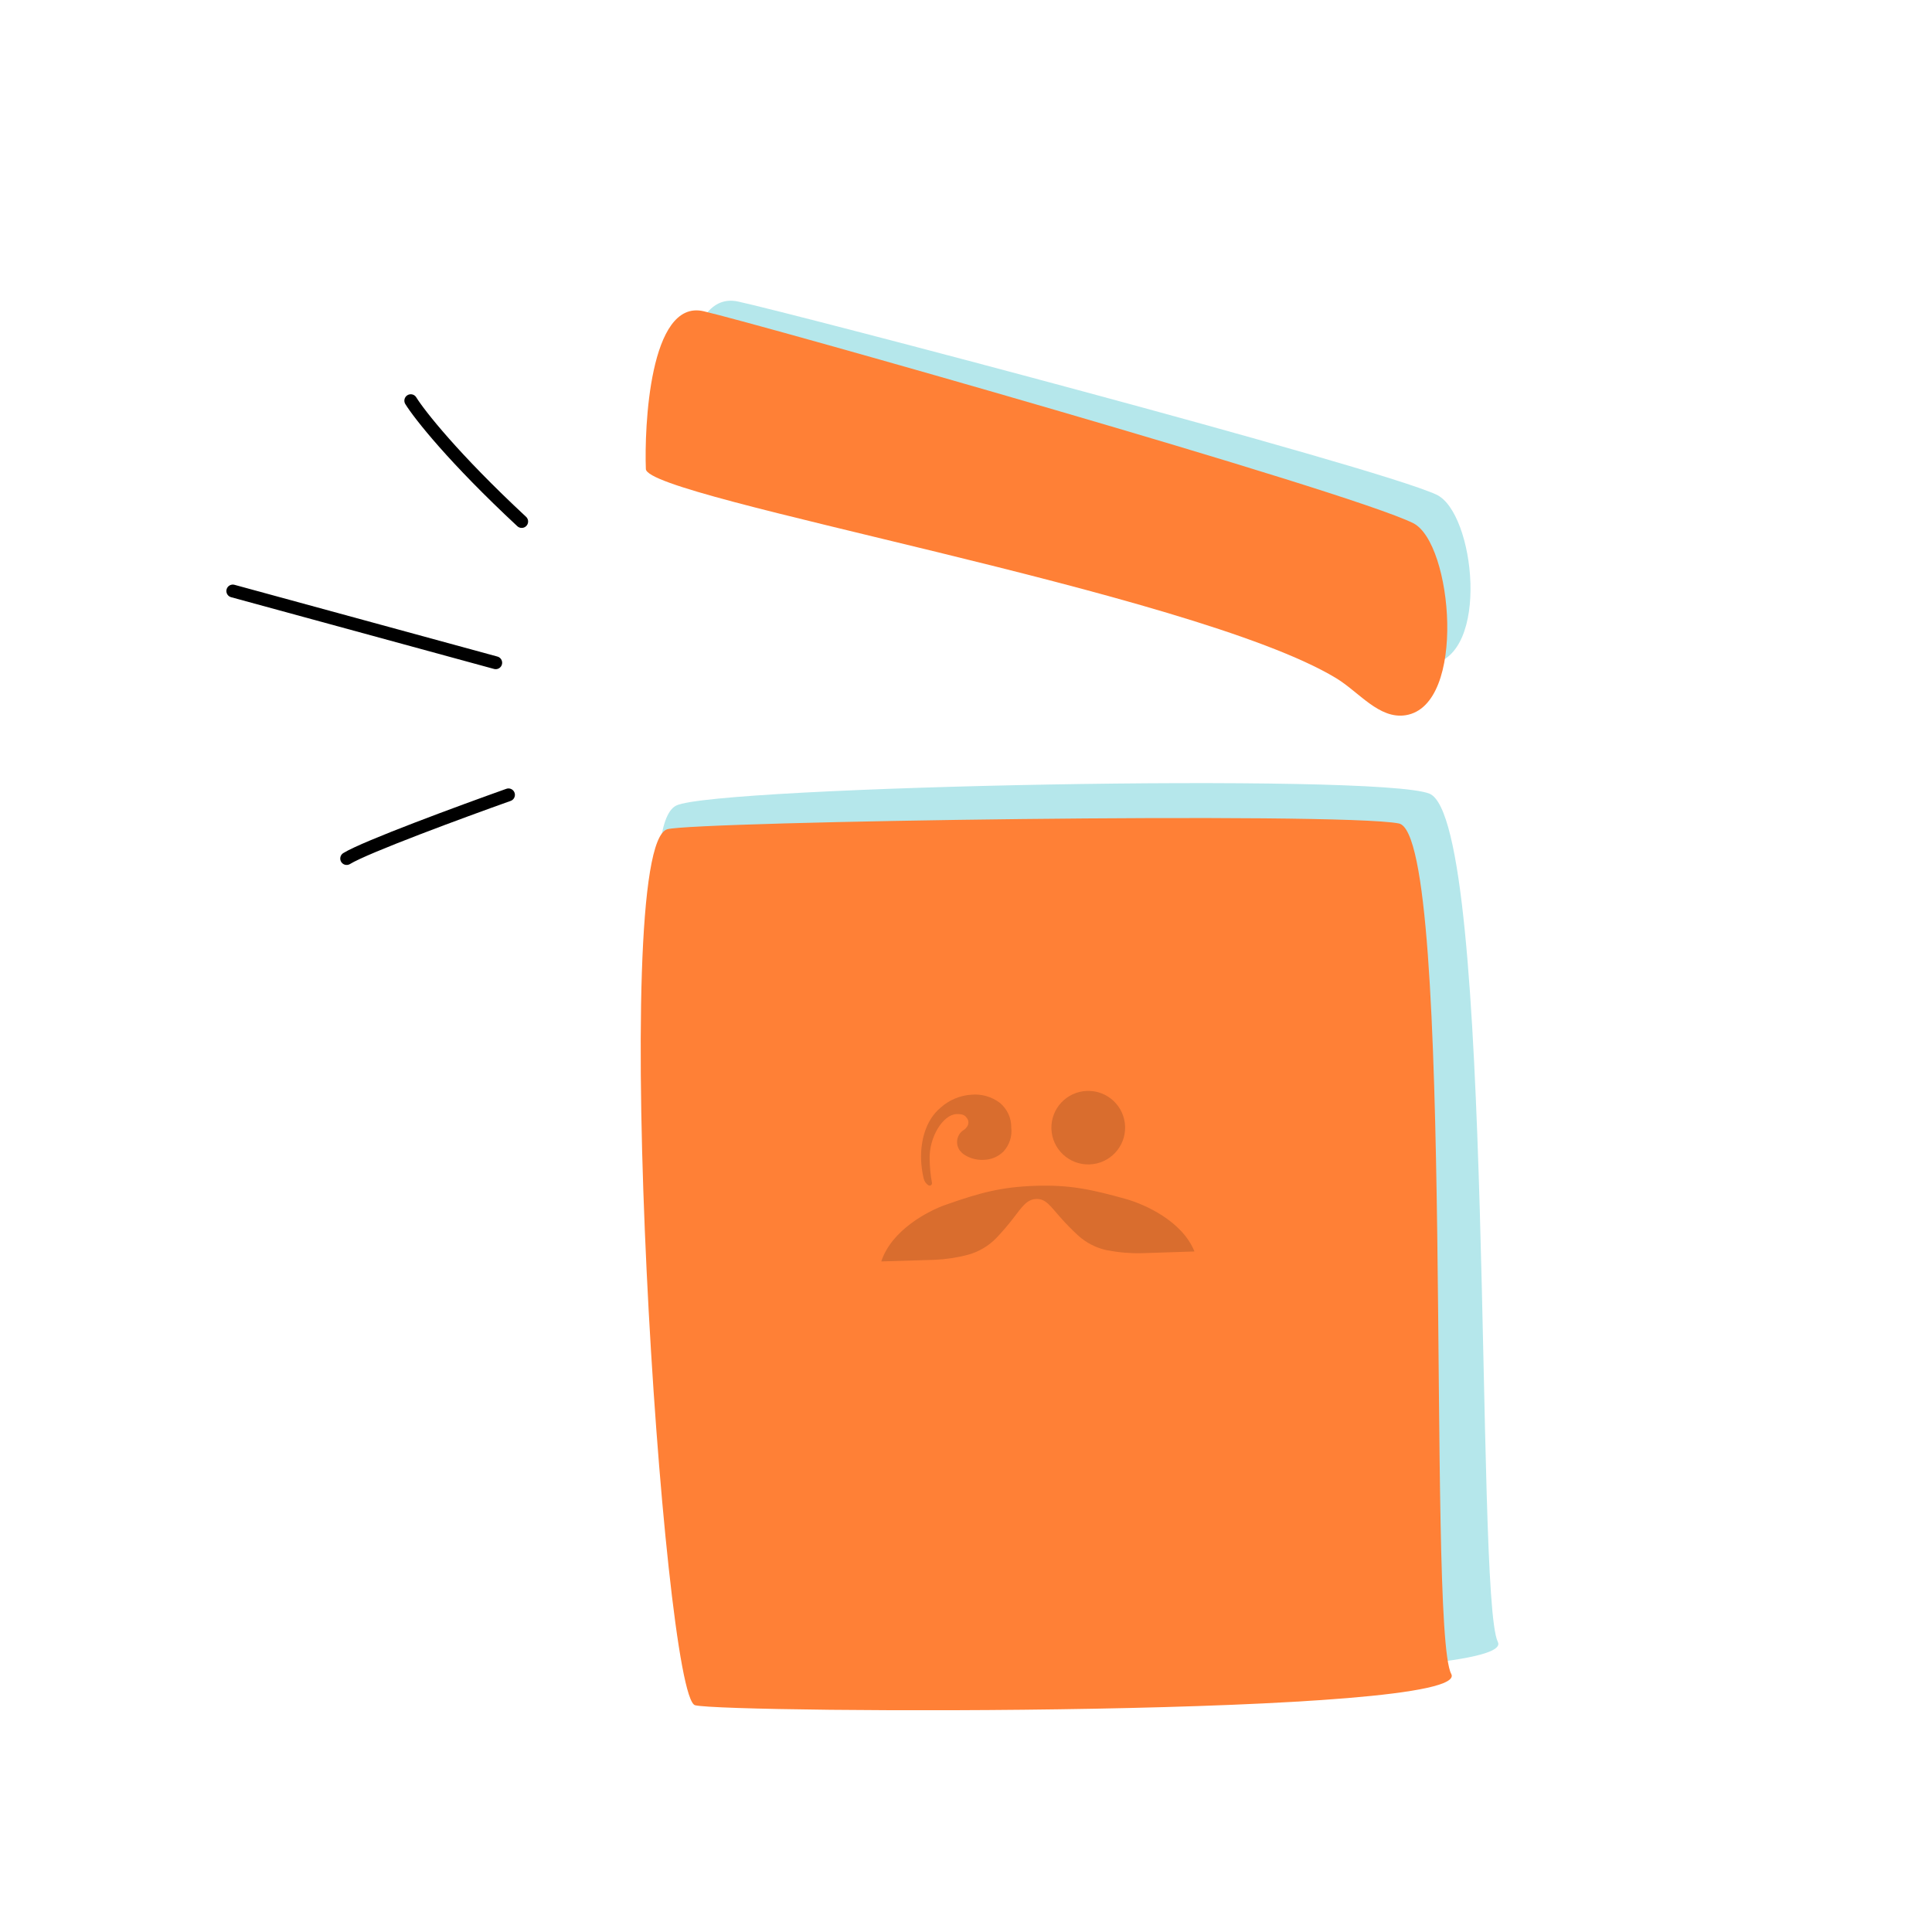 <svg width="301" height="301" viewBox="0 0 301 301" fill="none" xmlns="http://www.w3.org/2000/svg">
<path d="M106.352 68.654C106.558 72.71 189.719 86.142 211.968 98.204C215.59 100.168 218.799 104.073 222.879 103.499C232.225 102.184 229.794 79.797 223.76 77.047C213.813 72.515 123.291 48.761 114.979 46.976C106.666 45.191 106.067 63.039 106.352 68.654Z" fill="#B5E7EB"/>
<path d="M222.703 123.65C214.64 120.384 111.582 122.509 105.372 125.494C93.879 131.019 120.139 259.046 124.805 260.314C129.472 261.582 236.737 262.529 233.36 255.811C229.741 248.611 233.034 127.834 222.703 123.65Z" fill="#B5E7EB"/>
<path d="M217.936 128.293C208.719 126.471 108.135 127.982 103.964 129.195C94.653 131.904 103.239 264.422 108.297 265.673C113.355 266.925 229.738 267.494 226.098 260.788C222.196 253.599 226.922 130.071 217.936 128.293Z" fill="#FF8036"/>
<g opacity="0.15">
<path d="M149.886 176.239C149.46 176.605 149.188 177.117 149.123 177.674C149.059 178.231 149.206 178.791 149.537 179.245L149.606 179.321C149.75 179.511 149.922 179.678 150.115 179.818C151.022 180.444 152.111 180.754 153.213 180.7C154.391 180.692 155.518 180.222 156.351 179.39C156.805 178.893 157.148 178.303 157.355 177.663C157.562 177.022 157.629 176.344 157.551 175.675C157.563 174.942 157.41 174.215 157.103 173.549C156.796 172.882 156.344 172.292 155.779 171.823C154.524 170.872 152.962 170.418 151.391 170.548C149.615 170.651 147.926 171.347 146.595 172.526C144.086 174.585 143.414 177.992 143.503 180.704C143.543 181.671 143.676 182.632 143.899 183.574C143.945 183.797 144.035 184.008 144.165 184.196C144.294 184.384 144.459 184.544 144.651 184.667C144.711 184.7 144.778 184.716 144.846 184.714C144.915 184.711 144.981 184.69 145.037 184.652C145.094 184.614 145.139 184.562 145.168 184.5C145.197 184.438 145.207 184.37 145.199 184.302C144.976 183.09 144.853 181.86 144.833 180.627C144.72 177.168 146.923 173.643 149.015 173.575C149.955 173.544 150.297 173.723 150.625 174.17C150.779 174.36 150.867 174.594 150.875 174.838C150.883 175.082 150.811 175.322 150.669 175.521C150.573 175.67 150.456 175.805 150.324 175.923L149.886 176.239Z" fill="black"/>
<path d="M169.734 181.411C172.904 181.307 175.39 178.66 175.286 175.498C175.183 172.336 172.529 169.857 169.36 169.96C166.19 170.064 163.704 172.711 163.807 175.873C163.911 179.035 166.564 181.515 169.734 181.411Z" fill="black"/>
<path d="M161.454 186.798C159.988 186.846 159.253 187.988 157.856 189.81C157.037 190.874 156.162 191.895 155.235 192.867C154.03 194.114 152.512 195.016 150.84 195.48C149.128 195.934 147.372 196.201 145.602 196.277L137.3 196.526C138.92 191.613 144.625 188.645 147.36 187.695C152.73 185.799 156.061 184.919 161.342 184.746C166.623 184.574 169.984 185.279 175.477 186.82C178.27 187.612 184.155 190.179 186.093 194.975L177.847 195.245C176.076 195.285 174.306 195.133 172.568 194.792L172.512 194.794C170.812 194.444 169.238 193.642 167.956 192.474C166.968 191.564 166.028 190.602 165.141 189.594C163.582 187.835 162.92 186.751 161.454 186.798Z" fill="black"/>
</g>
<path d="M100.623 73.076C100.797 77.671 185.837 92.171 208.137 105.638C211.735 107.811 214.861 112.092 219.011 111.427C228.573 109.893 226.3 84.563 220.171 81.507C210.077 76.471 118.062 50.431 109.608 48.487C101.155 46.544 100.384 66.73 100.623 73.076Z" fill="#FF8036"/>
<path d="M79.221 123.837C72.034 126.394 56.929 131.957 54.01 133.758" stroke="black" stroke-width="2" stroke-linecap="round"/>
<path d="M77.234 103.255L36.269 92.077" stroke="black" stroke-width="2" stroke-linecap="round"/>
<path d="M81.278 81.248C70.663 71.374 65.335 64.585 63.998 62.425" stroke="black" stroke-width="2" stroke-linecap="round"/>
</svg>
